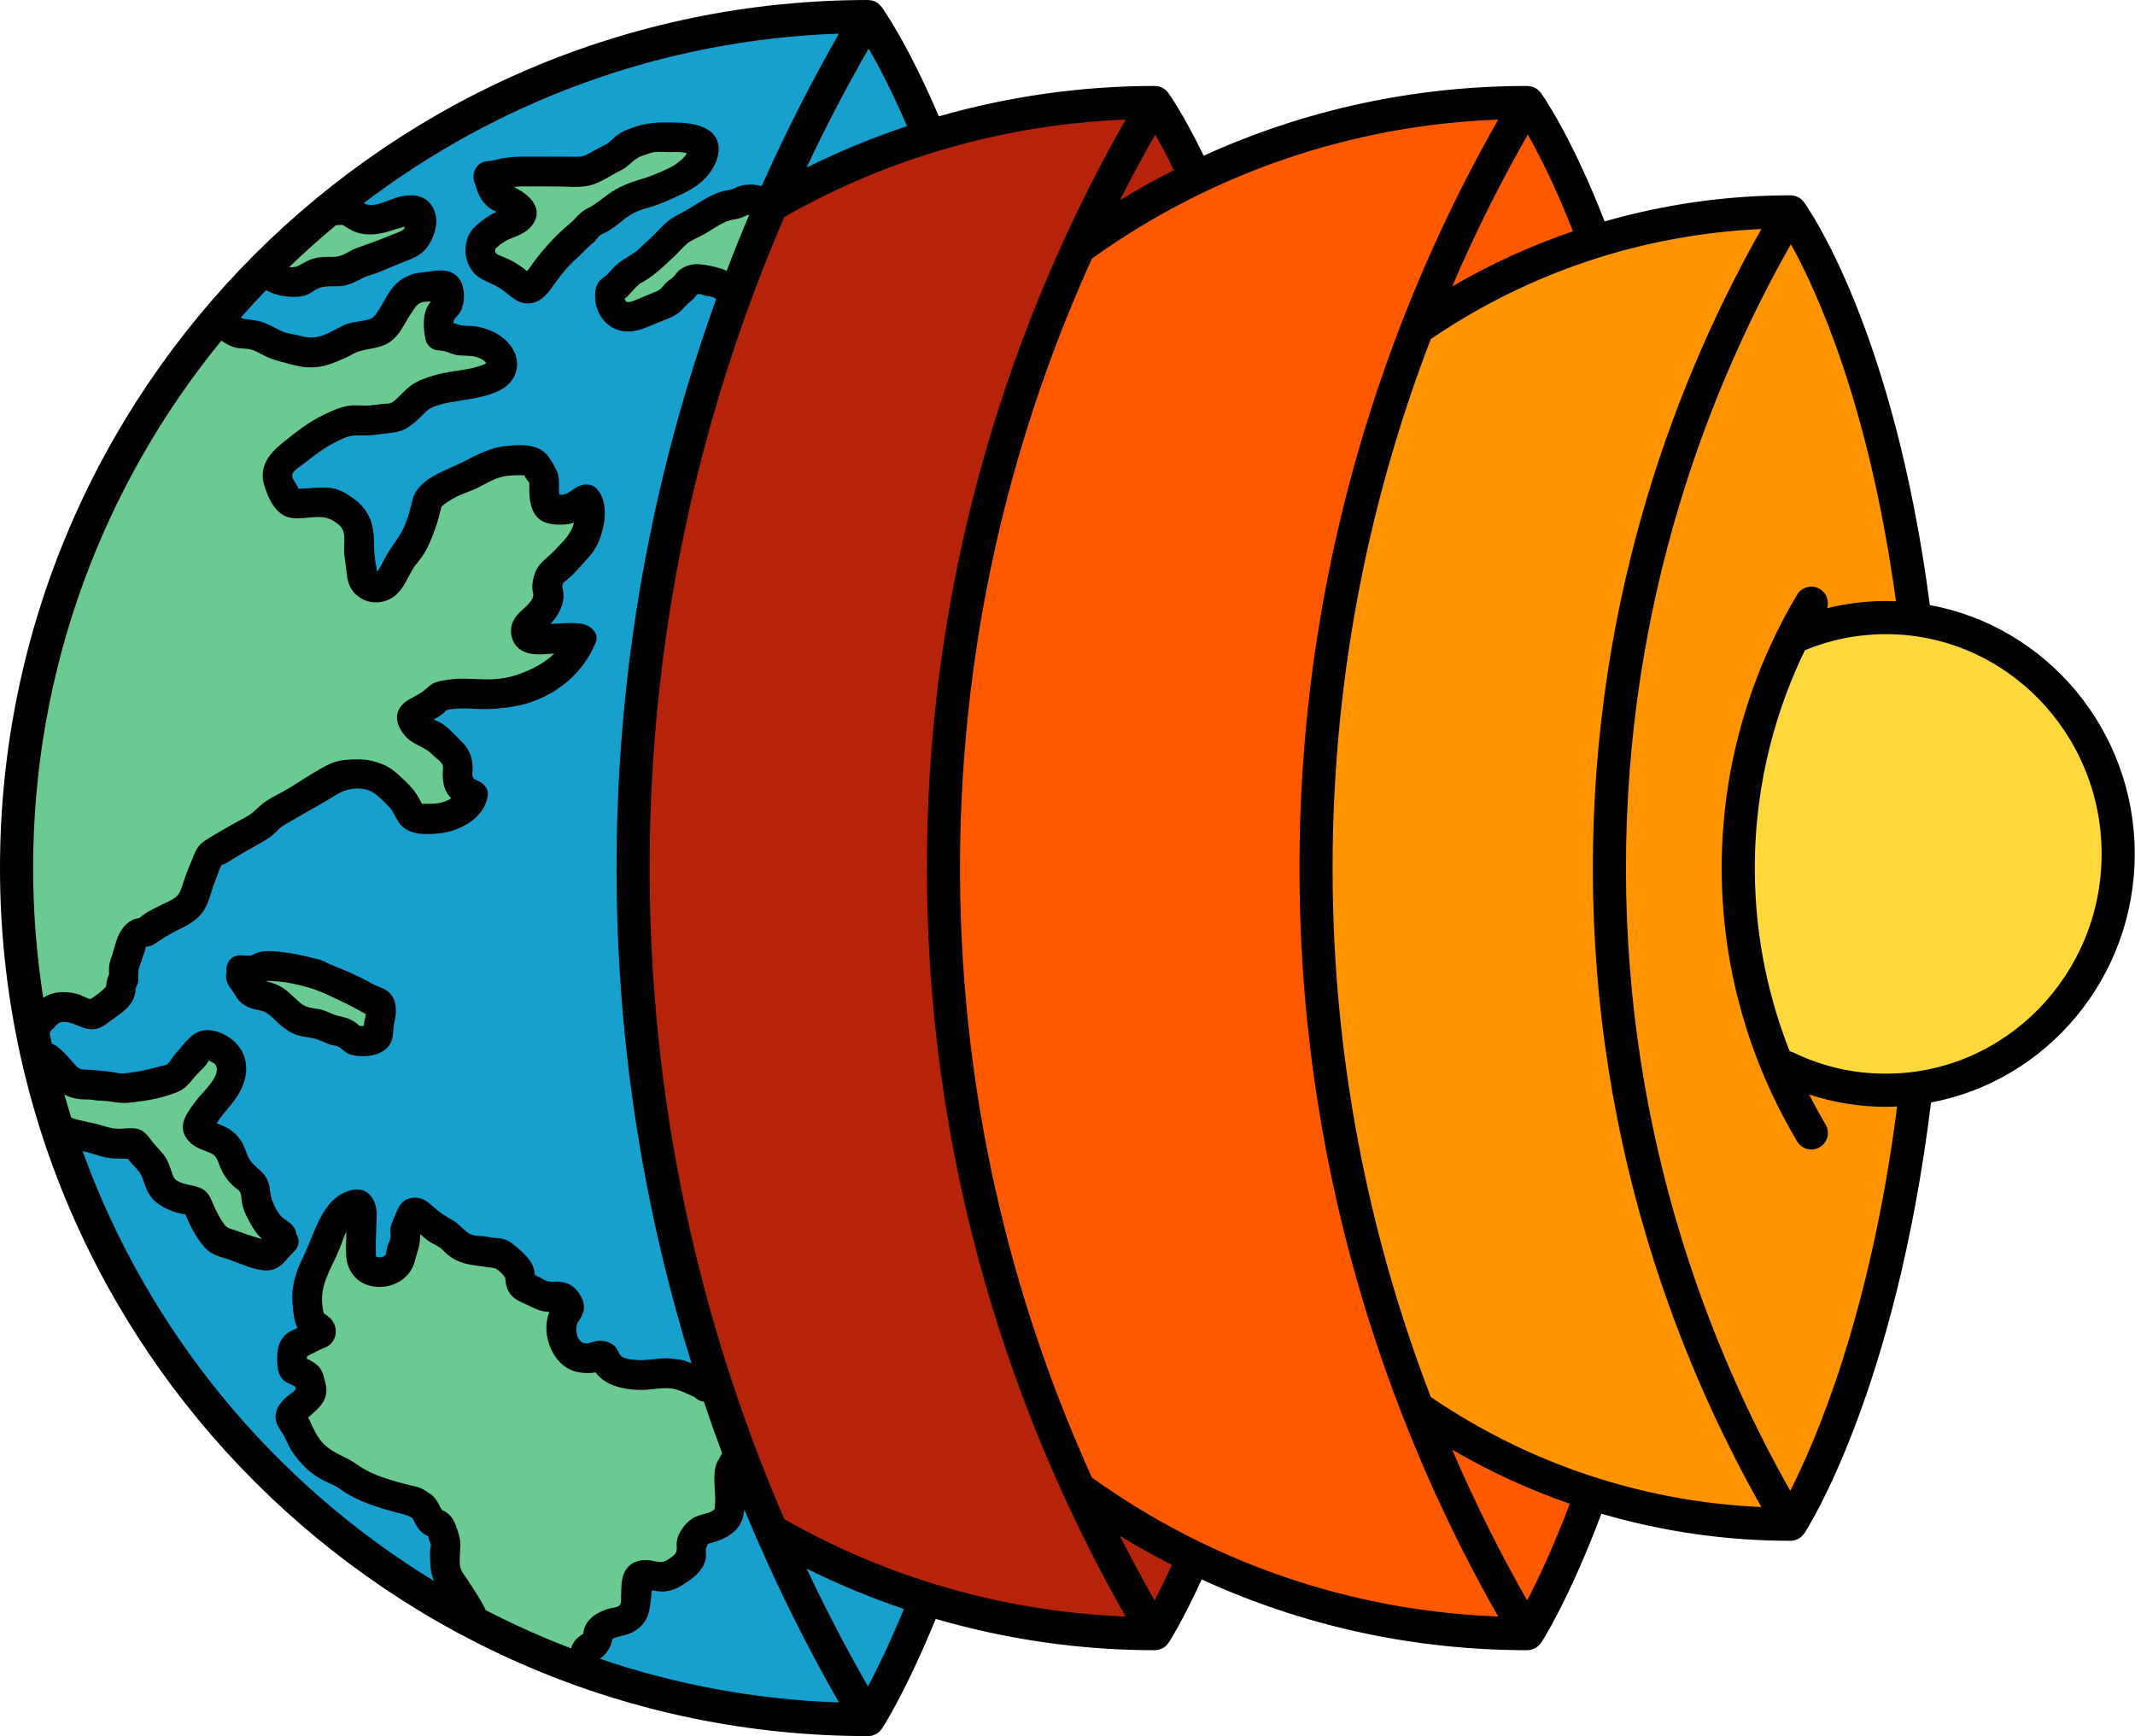 <?xml version="1.0" encoding="UTF-8"?><svg xmlns="http://www.w3.org/2000/svg" xmlns:xlink="http://www.w3.org/1999/xlink" height="262.2" preserveAspectRatio="xMidYMid meet" version="1.0" viewBox="0.0 -0.0 322.4 262.2" width="322.4" zoomAndPan="magnify"><g><g id="change1_1"><path d="M158.21,128.96c0,89.09-27.11,130.73-27.11,130.73c-71.02,0-128.6-57.57-128.6-128.59S60.08,2.5,131.1,2.5 C131.1,2.5,158.21,39.87,158.21,128.96z" fill="#179FCE"/></g></g><g fill="#6ACA8F" id="change2_1"><path d="M116.15,30.13c0,0-5.56,0.04-9.86,2.64S95.81,40.8,95.81,40.8l-3.69,3.63l2.37,3.39l7.8-3.64l4.01-2.3 l5.45,2.57L116.15,30.13z"/><path d="M75.58,26.25l3.07,5.46l-5.84,4.76c0,0,1.38,4.55,5.11,6.11c7.23-4.83,18.24-13.02,18.24-13.02l9.96-6.19 l-5.46-3.87l-9.55,5.24l-9.35,1.4L75.58,26.25z"/><path d="M50.53 30.13L55.01 33.08 63.19 32.15 62.59 36.27 53.72 41.26 42.32 43.6 39.52 40.82z"/><path d="M33.24,48.86c0.32-0.26,11.77,4.11,11.77,4.11l10.24-1.64l6.91-7.43l5.46-0.29l-1.89,6.69 c0,0,8.14,1.91,8.65,2.34c0.51,0.42,0.39,5.06,0.39,5.06l-14.16,4.82c0,0-15.24,4.05-16.97,6.46c-1.73,2.41,0.9,7.06,0.9,7.06 l7.5,0.15l3.2,11.94l3.8-0.86l5.04-12.42l15.09-5.31l2.6,2.11l1.51,4.64l5.45-0.54c0,0-1.71,6.95-3.83,9.46 c-2.11,2.51-2.24,7.62-2.24,7.62l-1.95,2.98l6.36,0.59c0,0-0.76,7.69-5.53,7.93s-14.74,1.44-14.74,1.44l-4.17,3.61l4.82,3.61 l2.47,6.27l1.87,1.92l-4.99,2.05l-4.63-0.13l-7.03-6.14l-10.57,4.17l-11.32,7.85l-4.35,7.32l-8.14,4.81l-2.9,9.24l-4.27,2.88 l-5.72-0.78l-1.79,4.76c0,0-3.81-5.39-3.29-17.74s0.21-46.03,8.43-57.54S24.48,56.05,33.24,48.86z"/><path d="M7.71 162.13L15.51 164.59 26.42 162.62 31.53 157.82 35.64 161.21 30.71 169.71 34.75 173.91 42.57 186.91 39.03 189.62 30.61 185.13 27.63 180.2 21.47 176.91 20.24 172.35 9.58 170.78z"/><path d="M51.48,183.31l-5.75,14.45l2.62,3.6l-3.94,2.11l2.41,5.57l-2.97,6.07c0,0,7.72,8.83,17.17,12.01 c4.99,3.06,7.19,6.47,7.19,6.47l0.1,6.88c0,0,3.71,6.71,15.26,10.13c4.73-0.48,8.81-5.43,8.81-5.43l4.35-7.2l5.41-0.68l4.33-6.36 l3.84-0.62l1.36-11.06l-4.75-10.71l-13.25-1.95l-2.88-3.29c0,0-4.93,0.41-4.93,0.1s-1.23-8.52-1.23-8.52l-5.75-1.13l-2.98-5.24 l-6.68-2.05l-6.62-3.36l-3.96,9.42l-4.01-1.75l-1.39-8.73L51.48,183.31z"/><path d="M39.24,146.16c0,0,13.51-0.35,19.1,7.24c-1.25,3.84-2.34,4.42-2.34,4.42l-12.17-4.72l-4.6-4.13V146.16z"/></g><g id="change3_1"><path d="M115.33,230.2c0,0,17.35,15.96,59.05,17.33c9.19-20.75,36.7-93.02,22.62-154.1 c-4.01-26.68-12.87-66.33-23.44-78.59c-17.54,2.1-56.61,9.75-58.24,16.3C109.92,44.31,74.05,117.4,115.33,230.2z" fill="#B5230B"/></g><g id="change4_1"><path d="M163.74,35.58c0,0,29.95-19.93,67.62-20.75c5.67,12.46,9.62,22.13,9.62,22.13s42.55,88.68-11.97,209.75 c-23.94-2.84-57.03-9.37-66.91-21.4c-4.89-11.93-31.04-74.2-13.76-145.15C151.73,67.31,163.74,35.58,163.74,35.58z" fill="#FF5900"/></g><g id="change5_1"><path d="M214.42,48.58c0,0,25.64-17.68,55.57-16.58c7.14,13.05,22.94,54.06,21.25,92.27s-3.34,82.74-20.85,105.94 c-13.33-0.89-44.12-3.81-57.82-18.67c-4.7-14.28-18.39-68.48-13.7-98.8C203.18,86.89,214.42,48.58,214.42,48.58z" fill="#FF9400"/></g><g id="change6_1"><path d="M270.77,96.23c4.29-1.9,9.03-2.96,14-2.96c19.38,0,35.09,15.98,35.09,35.69s-15.71,35.69-35.09,35.69 c-5.4,0-10.51-1.24-15.08-3.45c0,0-7.16-15.99-6.19-29.2C264.48,118.79,266.97,99.3,270.77,96.23" fill="#FFD93B"/></g><g id="change7_1"><path d="M291.42,91.38c-5.46-41.77-18.45-60.09-19.01-60.85c-0.05-0.08-0.12-0.14-0.18-0.2c-0.04-0.05-0.07-0.09-0.11-0.13 c-0.14-0.14-0.3-0.26-0.46-0.36c-0.02-0.01-0.05-0.02-0.07-0.03c-0.15-0.08-0.31-0.15-0.48-0.2c-0.05-0.01-0.1-0.03-0.16-0.04 c-0.15-0.04-0.31-0.06-0.48-0.06c-0.02-0.01-0.05-0.02-0.08-0.02c-0.03,0-0.05,0.01-0.08,0.01h-0.01c-9.57,0-18.97,1.35-27.99,3.94 c-5.06-13.03-9.45-19.17-9.64-19.43c-0.06-0.07-0.12-0.13-0.18-0.2c-0.04-0.04-0.07-0.09-0.11-0.13c-0.14-0.13-0.3-0.26-0.47-0.35 c-0.02-0.02-0.04-0.03-0.07-0.04c-0.15-0.08-0.3-0.14-0.46-0.19c-0.06-0.02-0.12-0.03-0.17-0.05c-0.16-0.03-0.31-0.05-0.47-0.06 c-0.03,0-0.06-0.01-0.1-0.01c-17.08,0-33.65,3.6-48.88,10.54c-3.05-6.31-5.25-9.37-5.35-9.51c-0.06-0.07-0.12-0.13-0.18-0.2 c-0.04-0.04-0.07-0.09-0.11-0.13c-0.14-0.13-0.3-0.26-0.47-0.35c-0.02-0.02-0.04-0.03-0.07-0.04c-0.15-0.08-0.3-0.14-0.46-0.19 c-0.06-0.02-0.12-0.03-0.17-0.05c-0.16-0.03-0.31-0.05-0.47-0.06c-0.03,0-0.06-0.01-0.1-0.01c-11.08,0-22.06,1.57-32.61,4.59 c-4.72-11.05-8.48-16.31-8.65-16.54c-0.05-0.07-0.12-0.13-0.18-0.19c-0.03-0.05-0.07-0.09-0.11-0.13 c-0.14-0.14-0.29-0.26-0.46-0.36c-0.03-0.01-0.05-0.02-0.08-0.04c-0.15-0.07-0.3-0.14-0.46-0.19c-0.06-0.01-0.11-0.03-0.18-0.04 c-0.14-0.04-0.29-0.06-0.44-0.06c-0.04,0-0.07-0.02-0.11-0.02C58.81,0,0,58.81,0,131.1c0,72.28,58.81,131.09,131.1,131.09 c0.01,0,0.01,0,0.02,0c0.21,0,0.41-0.03,0.61-0.08c0.07-0.02,0.14-0.06,0.22-0.09c0.12-0.04,0.25-0.09,0.36-0.15 c0.08-0.04,0.15-0.1,0.22-0.15c0.1-0.07,0.2-0.14,0.29-0.23c0.07-0.07,0.13-0.15,0.2-0.23c0.05-0.07,0.12-0.13,0.17-0.21 c0.16-0.23,3.64-5.63,8.11-16.56c10.69,3.11,21.83,4.73,33.08,4.73c0.01,0,0.02-0.01,0.03-0.01c0.2,0,0.41-0.03,0.6-0.08 c0.08-0.02,0.15-0.05,0.22-0.08c0.12-0.04,0.25-0.09,0.37-0.15c0.08-0.05,0.14-0.1,0.21-0.15c0.11-0.08,0.21-0.14,0.3-0.23 c0.07-0.07,0.13-0.15,0.19-0.23c0.06-0.07,0.13-0.13,0.18-0.21c0.09-0.14,2.12-3.28,4.98-9.55c15.31,7.03,31.99,10.69,49.18,10.69 c0.01,0,0.02-0.01,0.03-0.01c0.2,0,0.4-0.03,0.6-0.08c0.08-0.02,0.15-0.05,0.22-0.08c0.13-0.05,0.25-0.09,0.37-0.15 c0.08-0.05,0.14-0.11,0.22-0.16c0.1-0.07,0.2-0.14,0.29-0.22c0.07-0.07,0.13-0.15,0.19-0.23c0.06-0.07,0.13-0.13,0.18-0.21 c0.18-0.28,4.25-6.61,9.08-19.47c9.2,2.69,18.79,4.09,28.57,4.09c0,0,0.01,0,0.02,0c0.2,0,0.41-0.03,0.61-0.08 c0.07-0.02,0.14-0.06,0.21-0.09c0.13-0.04,0.26-0.09,0.37-0.15c0.08-0.04,0.15-0.1,0.22-0.15c0.1-0.07,0.2-0.14,0.29-0.23 c0.07-0.07,0.13-0.15,0.19-0.23c0.06-0.07,0.13-0.13,0.18-0.21c0.57-0.86,13.77-21.57,19.12-65.06 c17.47-3.27,30.76-18.85,30.76-37.54C322.36,110.21,308.99,94.59,291.42,91.38z M230.71,20.33c1.66,2.91,4.13,7.74,6.82,14.6 c-6.32,2.16-12.43,4.94-18.24,8.33C222.98,34.64,226.9,26.98,230.71,20.33z M174.45,20.33c0.78,1.36,1.74,3.15,2.81,5.37 c-2.77,1.4-5.49,2.93-8.16,4.56C170.89,26.73,172.68,23.42,174.45,20.33z M131.17,7.33c1.44,2.49,3.49,6.37,5.8,11.72 c-5.19,1.73-10.26,3.82-15.17,6.26C124.9,18.73,128.07,12.72,131.17,7.33z M50.74,34.01c0.31-0.02,0.63-0.06,0.94-0.05h0.07 c0.18,0.11,0.36,0.22,0.53,0.34c0.7,0.44,1.42,0.82,2.25,0.98c1.69,0.34,3.34-0.03,4.94-0.58c0.52-0.18,1.12-0.3,1.67-0.47 c-0.06,0.15-0.11,0.29-0.15,0.38c-0.07,0.04-0.3,0.23-0.39,0.27c-0.68,0.33-1.44,0.57-2.15,0.87c-1.52,0.65-3.07,1.15-4.62,1.72 c-0.75,0.27-1.37,0.73-2.1,1.04c-0.67,0.29-1.26,0.29-1.99,0.28c-0.89-0.01-1.76,0.05-2.62,0.33c-0.8,0.26-1.42,0.71-2.15,1.06 c-0.37,0.17-0.84,0.21-1.31,0.16C45.94,38.14,48.3,36.03,50.74,34.01z M5,131.1c0-30.19,10.67-57.93,28.43-79.66 c0.05,0.04,0.1,0.08,0.15,0.11c0.63,0.42,1.3,0.79,2.05,0.96c0.74,0.17,1.5,0.08,2.23,0.27c0.7,0.17,1.32,0.56,1.95,0.88 c1.57,0.8,3.13,1.09,4.8,1.53c1.62,0.43,3.45,0.39,5.04-0.14c0.87-0.28,1.72-0.65,2.55-1.02c0.7-0.31,1.34-0.79,2.07-0.99 c1.9-0.53,3.68-0.43,5.21-1.88c1.18-1.11,1.77-2.68,2.7-3.97c0.41-0.57,0.65-1.16,1.31-1.45c0.49-0.22,1.04-0.17,1.57-0.2 c-0.08,0.1-0.17,0.21-0.26,0.34c-1.05,1.54-0.88,3.67-0.54,5.41c0.13,0.69,0.86,1.47,1.57,1.57c0.41,0.06,1.11,0.11,1.39,0.2 c0.74,0.23,1.28,0.53,2.09,0.61c0.99,0.09,1.98-0.03,2.93,0.34c0.28,0.11,0.66,0.29,0.89,0.48c0.09,0.07,0.2,0.23,0.29,0.36 c-0.15,0.08-0.29,0.16-0.29,0.17c-1.88,0.79-4.09,0.91-6.07,1.31c-1.12,0.23-2.2,0.53-3.26,0.96c-1.27,0.51-2.04,1.07-3,2.04 c-0.47,0.47-1.16,1.25-1.76,1.53c-0.35,0.15-0.88,0.1-1.25,0.14c-0.64,0.07-1.27,0.19-1.91,0.23c-1.09,0.08-2.16-0.11-3.24,0.05 c-1.33,0.2-2.59,0.81-3.81,1.39c-2.28,1.08-4.24,2.67-6.19,4.24c-2.01,1.61-3.57,3.61-2.75,6.33c0.59,1.97,1.67,4.46,3.89,4.94 c2.04,0.44,4.58-0.7,6.4,0.39c0.74,0.44,1.43,0.86,1.68,1.73c0.28,0.98,0.05,2.11,0.11,3.12c0.08,1.09,0.3,2.17,0.4,3.26 c0.11,1.23,0.5,2.32,1.44,3.16c1.69,1.53,4.26,1.49,5.95,0.03c1.25-1.09,1.8-2.64,2.63-4.02c0.02-0.02,0.11-0.17,0.12-0.2 c0.15-0.2,0.32-0.4,0.47-0.6c0.4-0.5,0.78-1.02,1.12-1.56c0.71-1.15,1.17-2.42,1.63-3.68c0.37-0.99,0.57-1.91,0.84-2.91 c0.11-0.4-0.02-0.29,0.39-0.64c0.46-0.39,1.06-0.73,1.59-1.04c1.13-0.64,2.4-0.97,3.56-1.54c1.08-0.53,2.05-1.16,3.21-1.53 c1.11-0.36,2.25-0.39,3.41-0.38c0.15,0,0.32,0.03,0.46-0.01h0.01c0.05,0.34,0.54,0.92,0.73,1.13c0.02,0.4-0.01,0.79,0,1.19 c0.01,0.75,0.07,1.53,0.27,2.26c0.33,1.21,1.02,2.21,2.24,2.6c1.21,0.38,2.74,0.41,3.96,0.07c0.09-0.02,0.18-0.07,0.26-0.1v0.04 c-0.4,1.73-1.55,2.69-2.69,3.95c-1.09,1.23-2.6,2-3.17,3.62c-0.25,0.69-0.44,1.51-0.42,2.25c0.03,0.71,0.34,1.09-0.03,1.72 c-0.72,1.24-2.1,1.87-2.78,3.17c-0.85,1.63-0.33,3.75,1.32,4.64c1.24,0.67,2.78,0.54,4.14,0.45c0.22-0.02,0.45-0.04,0.67-0.05 c-1.4,1.4-3.24,2.33-5.18,3.06c-1.69,0.64-3.49,0.88-5.3,0.84c-1.79-0.04-3.6-0.22-5.38,0.03c-0.65,0.09-1.33,0.19-1.96,0.39 c-0.84,0.27-1.29,0.85-1.96,1.36c-1.24,0.95-2.88,1.26-3.67,2.75c-0.81,1.51,0.16,3.33,1.29,4.38c1.15,1.06,2.67,1.32,3.76,2.46 c0.42,0.44,1.35,1.03,1.55,1.59c0.13,0.38,0,0.93,0,1.33c0.01,0.54,0.05,1.09,0.17,1.62c0.19,0.85,0.59,1.51,1.11,2.05 c-0.17,0.1-0.33,0.21-0.51,0.3c-0.86,0.41-1.84,0.55-2.98,0.54c-0.29,0-0.59-0.03-0.87,0h-0.05c-0.06-0.14-0.17-0.31-0.23-0.43 c-0.59-1.17-1.28-2.05-2.24-2.95c-1.09-1.03-2.09-2.07-3.51-2.61c-1.29-0.49-2.34-0.74-3.72-0.73c-1.26,0.01-2.56,0.05-3.76,0.51 c-1.28,0.49-2.58,1.34-3.77,2.06c-1.07,0.64-2.07,1.35-3.16,1.97c-1.08,0.62-2.25,1.16-3.27,1.86c-0.99,0.68-1.66,1.58-2.69,2.18 c-1.21,0.69-2.46,1.33-3.66,2.04c-0.96,0.58-2.01,1.13-2.93,1.78c-1.23,0.87-1.45,2.07-2.03,3.36s-0.96,2.59-1.43,3.91 c-0.37,1.03-1.06,1.4-2.01,1.86c-1.24,0.62-2.55,1.16-3.67,1.97c-0.2,0.14-0.39,0.3-0.58,0.46c-0.07,0.01-0.16,0.03-0.26,0.05 c-0.11,0.02-0.21,0.04-0.31,0.06c-0.87,0.26-1.56,0.87-2.07,1.6c-0.69,0.99-0.99,2.17-1.3,3.31c-0.17,0.62-0.43,1.21-0.57,1.84 c-0.13,0.57-0.07,1.13-0.08,1.69c-0.18,0.4-0.32,0.8-0.39,1.25c-0.08,0.61,0.04,0.49-0.32,0.84c-0.58,0.56-1.35,1.17-2.11,1.61 c-0.66-0.16-1.5-0.69-2.12-0.82c-1.2-0.27-2.48-0.35-3.67,0c-0.5,0.14-0.93,0.37-1.32,0.64C5.53,144.32,5,137.77,5,131.1z M79.97,72.93c0.07,0.07,0.1,0.12,0.11,0.14C80.07,73.06,80.01,73,79.97,72.93z M63.74,121.44c0,0-0.01-0.01-0.01-0.02 C63.87,121.48,63.97,122.09,63.74,121.44z M63.62,121.41C63.37,121.43,63.54,121.39,63.62,121.41L63.62,121.41z M22.01,143 C22.09,142.76,22.33,142.89,22.01,143L22.01,143z M9.72,165.28c0.94,0.54,2,0.74,3.09,0.76c0.48,0.01,0.88,0,1.35,0.09 c0.71,0.15,1.4,0.08,2.11,0.17c1.13,0.15,2.12,0.36,3.3,0.23c1.35-0.16,2.77-0.33,4.09-0.64c1.04-0.24,2.16-0.58,3.15-0.98 c1.35-0.56,1.87-1.49,2.8-2.52c0.63-0.69,1.52-1.37,1.92-2.25c0.32,0.25,0.79,0.3,1.02,0.68c0.99,1.55-1.95,4.1-2.72,5.13 c-1.49,1.97-3.43,4.21-1.23,6.48c0.83,0.85,1.89,1.2,2.97,1.61c1.08,0.41,1.23,1.04,1.63,2.07c0.5,1.27,1.25,2.36,2.3,3.23 c0.38,0.31,0.65,0.41,0.8,0.82c0.2,0.52,0.16,1.14,0.28,1.68c0.28,1.3,1,2.57,1.69,3.7c0.37,0.59,0.82,1.15,1.33,1.62 c-0.04-0.02-0.08-0.03-0.13-0.05c-0.41-0.14-0.83-0.26-1.26-0.38c-0.95-0.28-1.86-0.66-2.8-0.97c-0.71-0.23-1.15-0.29-1.58-0.9 c-0.51-0.71-0.89-1.43-1.28-2.2c-0.37-0.74-0.61-1.59-1.07-2.25c-1.16-1.69-3.26-1.12-4.82-2.16c-0.44-0.3-0.5-0.57-0.71-1.2 c-0.31-0.93-0.62-1.82-1.2-2.61c-0.5-0.69-1.14-1.25-1.66-1.91c-0.65-0.8-1.12-1.67-2.16-2c-0.9-0.28-1.9-0.08-2.82-0.06 c-0.95,0.01-1.71-0.18-2.62-0.47c-1.55-0.5-3.19-0.64-4.72-1.19c0-0.01,0-0.01,0-0.01C10.4,167.63,10.05,166.46,9.72,165.28z M31.36,160.04C31.17,160.15,31.18,159.98,31.36,160.04L31.36,160.04z M28.4,183.48c-0.01,0-0.01-0.01-0.02-0.02 c0.04,0.01,0.09,0.01,0.13,0.02C28.77,183.51,28.73,183.51,28.4,183.48z M12.47,173.84c0.61,0.15,1.22,0.3,1.83,0.5 c1.19,0.39,2.33,0.64,3.6,0.63c0.12,0,0.91,0.05,1.4,0.02c0.14,0.24,0.37,0.46,0.53,0.65c0.64,0.74,1.33,1.29,1.67,2.23 c0.4,1.11,0.7,2.21,1.49,3.12c0.63,0.72,1.47,1.23,2.33,1.63c0.53,0.24,1.08,0.44,1.65,0.59c0.34,0.08,0.68,0.14,1.03,0.2 c0.23,0.5,0.45,1.07,0.67,1.52c0.38,0.77,0.78,1.48,1.27,2.2c0.55,0.8,1.13,1.59,1.98,2.1c0.86,0.5,1.88,0.72,2.82,1.05 c1.65,0.58,3.66,1.56,5.43,1.58c2.21,0.02,2.88-1.56,4.25-2.88c0.87-0.83,0.82-1.87,0.32-2.65c0-0.01,0-0.01,0-0.02 c-0.18-1.26-1.11-1.7-2.02-2.38c-0.71-0.54-1.31-1.81-1.62-2.63c-0.34-0.9-0.27-1.88-0.59-2.79c-0.5-1.41-1.57-1.91-2.49-2.95 c-0.64-0.73-0.83-1.69-1.23-2.56c-0.56-1.22-1.52-2.2-2.73-2.79c-0.39-0.18-0.87-0.41-1.33-0.56c0.1-0.18,0.2-0.36,0.31-0.5 c0.46-0.65,0.95-1.25,1.47-1.86c1.79-2.06,3.23-4.68,2.45-7.49c-0.63-2.28-3.08-4.1-5.43-4.23c-2.51-0.13-3.59,2.06-5.1,3.64 c-0.39,0.4-0.73,1.15-1.17,1.5c-0.22,0.17-0.7,0.22-0.95,0.29c-1.27,0.36-2.46,0.65-3.76,0.86c-0.66,0.1-1.29,0.22-1.95,0.25 c-0.69,0.03-1.28-0.19-1.97-0.26c-1.26-0.13-2.54-0.3-3.82-0.31c-0.97-0.01-1.24-0.48-1.87-1.19c-0.69-0.8-1.43-1.6-2.26-2.26 c-0.26-0.21-0.56-0.37-0.86-0.48c-0.11-0.5-0.22-1.01-0.32-1.51c0.04-0.12,0.08-0.23,0.11-0.36c0.13-0.12,0.25-0.23,0.38-0.35 c0.26-0.24,0.54-0.66,0.83-0.84c0.36-0.22,0.67-0.25,1.1-0.21c1.5,0.14,2.65,1.22,4.19,1.1c1.07-0.08,1.83-0.69,2.65-1.32 c0.63-0.48,1.3-0.91,1.91-1.42c0.52-0.44,1.03-0.98,1.35-1.59c0.19-0.37,0.32-0.75,0.4-1.15c0.04-0.26,0.07-0.52,0.08-0.78 c0.03-0.05,0.07-0.12,0.13-0.26c0.43-0.82,0.18-1.42,0.26-2.23c0.06-0.65,0.44-1.33,0.6-1.97c0.12-0.46,0.48-1.13,0.49-1.58 c0.01-0.05,0.02-0.08,0.02-0.12c0.52-0.08,0.96-0.22,1.43-0.52c1.16-0.78,2.26-1.49,3.53-2.1c1.46-0.71,2.92-1.5,3.82-2.91 c0.9-1.39,1.11-3.09,1.77-4.58c0.3-0.69,0.52-1.6,0.9-2.24c0.05-0.02,0.12-0.05,0.21-0.09c0.44-0.17,0.87-0.45,1.26-0.7 c1.32-0.83,2.67-1.57,4.03-2.35c0.74-0.42,1.49-0.82,2.15-1.36c0.59-0.48,1.04-1.1,1.69-1.49c2.7-1.62,5.47-3.08,8.13-4.73 c1.21-0.75,2.75-1.05,4.19-0.76c1.42,0.28,2.48,1.54,3.51,2.52c0.95,0.92,1.19,2.29,2.21,3.18c1.44,1.25,3.71,1.15,5.49,0.97 c3.17-0.32,7-2.39,7.34-5.84c0.1-1.04-0.78-1.84-1.65-2.17c-0.98-0.37-0.62-0.98-0.64-1.99c-0.05-1.61-0.6-2.85-1.76-3.96 c-0.97-0.93-1.86-2.04-3.04-2.73c-0.35-0.2-0.73-0.34-1.1-0.5c0.36-0.19,0.71-0.39,1.04-0.62c0.23-0.17,0.51-0.35,0.69-0.57 c0.08-0.09,0.12-0.15,0.15-0.2c0.43-0.15,0.96-0.21,1.4-0.25c1.33-0.12,2.7,0.03,4.02,0.06c1.57,0.03,3.04-0.12,4.59-0.36 c5.56-0.87,10.48-4.46,12.59-9.68c0.62-1.52-0.9-2.68-2.17-2.85c-1.47-0.2-3.01-0.08-4.49,0.03c-0.06,0-0.13,0-0.19,0.01 c0.47-0.5,0.9-1.05,1.24-1.64c0.42-0.75,0.74-1.65,0.75-2.53c0.01-0.43-0.05-0.87-0.15-1.3c-0.02-0.08-0.03-0.13-0.05-0.18 c0.01-0.02,0.03-0.06,0.04-0.11c0.01-0.05,0.1-0.35,0.12-0.46c0.12-0.09,0.43-0.35,0.5-0.4c0.69-0.55,1.27-1.16,1.86-1.82 c1.1-1.25,2.24-2.27,2.92-3.83c1.02-2.31,1.71-6.15-0.25-8.18c-0.75-0.77-1.82-0.77-2.73-0.35c-0.72,0.33-1.39,1.02-2.14,1.23 c-0.24,0.07-0.49,0.04-0.74,0.02c-0.01-0.09-0.03-0.16-0.03-0.18c-0.11-1.18,0.15-2.36-0.4-3.46c-0.39-0.8-0.95-1.82-1.56-2.48 c-1.48-1.61-4.13-1.41-6.12-1.21c-2.36,0.24-4.27,1.3-6.34,2.35c-2.12,1.07-4.24,1.7-6.09,3.25c-0.85,0.72-1.46,1.65-1.7,2.74 c-0.25,1.17-0.56,2.18-0.98,3.31c-0.72,1.96-2.09,3.34-3.05,5.13c-0.35,0.64-0.65,1.32-1.06,1.93c-0.03,0.05-0.13,0.17-0.22,0.28 c0-0.48-0.19-1.19-0.24-1.51c-0.16-1.13-0.21-2.18-0.22-3.32c-0.02-2.58-0.92-4.66-3.03-6.2c-0.86-0.63-1.86-1.25-2.9-1.51 c-1.13-0.29-2.4-0.16-3.56-0.1c-0.54,0.03-1.08,0.09-1.62,0.1c-0.07,0-0.14,0-0.2,0.01c-0.04-0.01-0.07-0.01-0.1-0.02 c-0.11-0.66-1.05-1.41-0.92-2.11c0.13-0.68,1.51-1.46,2.02-1.87c0.92-0.74,1.86-1.46,2.86-2.1c0.97-0.62,1.99-1.17,3.05-1.6 c1.11-0.46,1.98-0.37,3.15-0.36c1.15,0,2.3-0.23,3.44-0.34c1.11-0.1,2.09-0.29,3.03-0.92c0.85-0.58,1.72-1.38,2.43-2.12 c0.69-0.73,1.37-0.98,2.36-1.28c3.35-1,10.53-0.68,11.52-5.23c0.54-2.51-1.34-4.74-3.48-5.75c-1.13-0.53-2.28-0.84-3.52-0.9 c-0.69-0.03-1.21,0.02-1.84-0.22c-0.24-0.09-0.46-0.16-0.68-0.21c0-0.16,0.02-0.3,0.06-0.41c0.11-0.31,0.77-0.87,1-1.3 c0.69-1.27,0.74-3.42,0-4.69c-1.05-1.79-2.97-1.66-4.73-1.38c-0.95,0.15-1.85,0.12-2.78,0.49c-0.93,0.36-1.81,0.88-2.48,1.64 c-1.18,1.34-1.81,3.05-2.88,4.45c-0.42,0.55-0.92,0.66-1.59,0.79c-1.15,0.22-2.19,0.29-3.27,0.8c-1.44,0.68-2.89,1.68-4.53,1.78 c-0.71,0.05-1.27-0.07-1.94-0.25c-0.93-0.25-1.86-0.27-2.74-0.68c-0.87-0.4-1.69-0.88-2.57-1.24c-1.05-0.43-2.04-0.46-3.13-0.63 c-0.19-0.04-0.36-0.11-0.53-0.19c1.24-1.41,2.52-2.8,3.82-4.15c1.01,0.57,2.13,0.88,3.36,0.98c0.77,0.06,1.62,0.06,2.37-0.13 c0.77-0.19,1.29-0.67,1.97-1.03c1.38-0.72,3.05-0.16,4.53-0.61c0.76-0.23,1.5-0.56,2.19-0.95c0.77-0.43,1.58-0.57,2.4-0.89 c1.51-0.6,3-1.27,4.52-1.85c1.68-0.64,2.79-1.35,3.59-2.99c0.82-1.68,1.17-3.55,0.11-5.24c-1.09-1.73-3.02-1.81-4.82-1.41 c-1.48,0.33-3.13,1.39-4.68,1.24c-0.28-0.02-0.54-0.13-0.8-0.26c20.09-15.27,44.87-24.67,71.77-25.6 c-3.87,6.76-7.86,14.47-11.68,23.04c-0.98-0.33-2.14-0.3-3.13-0.08c-0.53,0.12-0.97,0.45-1.48,0.6c-0.34,0.1-0.78,0.1-1.15,0.2 c-2.11,0.56-3.87,1.93-5.74,2.99c-0.93,0.52-1.79,0.87-2.64,1.56c-0.84,0.68-1.53,1.51-2.31,2.26c-0.7,0.68-1.43,1.33-2.13,2 c-0.54,0.52-1.24,0.86-1.86,1.3c-1.04,0.55-1.84,1.33-2.64,2.26c-0.4,0.46-0.87,0.7-1.3,1.12c-0.54,0.55-0.7,1.23-0.76,1.97 c-0.23,3.18,2.12,6.08,5.46,5.75c1.48-0.15,2.75-0.81,4.11-1.36c1.43-0.58,2.8-0.96,3.82-2.2c0.47-0.56,0.9-0.86,1.44-1.34 c0.19-0.17,0.42-0.57,0.64-0.73c0.02,0,0.06,0,0.17-0.01c0.33-0.01,0.8,0.21,1.13,0.28c0.37,0.07,0.82,0.07,1.16,0.25 c0.12,0.07,0.24,0.15,0.35,0.24c-8.62,23.87-15.09,52.9-15.05,86.26c0.04,28.07,4.69,53.06,11.33,74.47 c-0.54-0.26-1.09-0.47-1.76-0.57c-0.98-0.14-1.92-0.26-2.92-0.17c-1.13,0.09-2.23,0.28-3.37,0.23c-0.72-0.03-1.49-0.09-2.16-0.35 c-0.86-0.34-0.75-1.09-1.36-1.71c-0.75-0.75-1.96-0.99-2.98-0.76c-0.63,0.14-1.3,0.5-1.94,0.17c-0.96-0.51-1.15-2.37-0.63-3.14 c0.63-0.92,1.07-1.72,0.79-2.87c-0.24-0.97-0.97-2.05-1.8-2.59c-0.85-0.54-1.85-0.64-2.84-0.57c-0.9,0.06-1.38-0.41-2.19-0.78 c-0.11-0.05-0.31-0.16-0.51-0.26c0-0.26-0.06-0.67-0.12-0.88c-0.3-1.08-1.21-2.07-2.03-2.8c-0.76-0.68-1.57-1.46-2.58-1.74 c-0.45-0.13-0.92-0.11-1.38-0.16c-0.52-0.06-1.03-0.19-1.56-0.25c-0.89-0.09-1.63,0.01-2.41-0.52c-0.84-0.57-1.43-1.42-2.35-1.93 c-0.79-0.44-1.43-0.82-2.16-1.38c-0.68-0.51-1.28-1.2-2.02-1.62c-1.05-0.6-2.54-0.53-3.42,0.35c-0.61,0.61-0.9,1.57-1.26,2.35 c-0.21,0.46-0.38,0.9-0.48,1.4c-0.11,0.58,0.05,1.17-0.05,1.74c-0.07,0.36-0.32,0.73-0.42,1.09c-0.12,0.42-0.15,0.87-0.28,1.29 c-0.01,0.03-0.01,0.05-0.02,0.07c-0.11,0.09-0.25,0.19-0.38,0.24c-0.25,0.09-0.62,0.13-0.87,0.04c-0.27-0.09-0.19-0.08-0.21-0.59 c-0.07-1.95,0.11-3.91,0.12-5.86c0.01-2.17-1.33-4.23-3.76-3.65c-4.51,1.06-5.53,6.46-7.29,9.99c-1.23,2.47-1.95,4.83-1.62,7.61 c0.12,1.06,0.2,2.21,0.7,3.17c0.01,0.01,0.02,0.02,0.03,0.03c-0.62,0.29-1.24,0.54-1.76,0.99c-1.33,1.18-1.43,3.04-1.28,4.71 c0.07,0.8,0.27,1.58,0.87,2.16c0.34,0.33,0.74,0.51,1.17,0.69c0.07,0.03,0.38,0.21,0.66,0.35c0.02,0.09,0.05,0.22,0.09,0.36 c-0.09,0.06-0.19,0.18-0.26,0.27c-0.02,0.03-0.04,0.05-0.07,0.07c-0.19,0.16-0.4,0.3-0.6,0.45c-1.32,1-2.55,2.39-2.04,4.18 c0.24,0.84,0.87,1.47,1.25,2.24c0.41,0.84,0.73,1.64,1.27,2.41c1.09,1.54,2.31,2.84,3.95,3.81c0.76,0.44,1.54,0.75,2.32,1.14 c0.59,0.29,1.1,0.73,1.66,1.08c1.85,1.13,3.91,1.89,5.98,2.51c0.97,0.28,1.94,0.55,2.92,0.78c0.51,0.12,0.77,0.29,1.17,0.5 c0.24,0.37,0.55,1.05,0.81,1.43c0.29,0.43,0.62,0.75,1.05,1.04c0.18,0.13,0.43,0.22,0.64,0.33c-0.21,0,0.28,1.09,0.32,1.22 c0.01,0.02,0.02,0.03,0.02,0.04c-0.01,0.05-0.03,0.13-0.05,0.24c-0.18,0.85-0.06,1.83-0.04,2.69c0.01,0.95,0.23,1.78,0.57,2.56 C41.23,223.92,22.3,201.04,12.47,173.84z M95.22,44.26c0.43-0.51,0.91-1,1.42-1.45c1.4-0.71,2.55-1.64,3.74-2.75 c0.72-0.68,1.46-1.32,2.14-2.04c0.57-0.6,1.16-1.28,1.9-1.67c0.82-0.45,1.66-0.8,2.46-1.3c0.85-0.52,1.68-1.08,2.58-1.5 c0.79-0.37,1.58-0.38,2.39-0.64c0.51-0.17,0.88-0.42,1.3-0.49c-1.17,2.75-2.31,5.59-3.42,8.51c-0.22-0.12-0.46-0.24-0.73-0.33 c-1-0.32-2.21-0.58-3.26-0.68c-1.2-0.11-2.4,0.2-3.31,1.03c-0.28,0.26-0.47,0.6-0.74,0.86c-0.33,0.33-0.78,0.55-1.11,0.9 c-0.54,0.55-0.75,1.02-1.47,1.31c-0.91,0.36-1.81,0.75-2.71,1.12c-0.42,0.17-1.43,0.7-1.87,0.38c-0.06-0.05-0.15-0.29-0.19-0.41 C94.65,44.86,94.94,44.58,95.22,44.26z M94.32,44.81C94.37,44.47,94.61,44.3,94.32,44.81L94.32,44.81z M88.08,246.64v0.09 c-0.02,0.01-0.04,0.01-0.07,0.03c-0.37,0.25-0.74,0.52-1.04,0.85c-0.37,0.41-0.6,0.85-0.74,1.33c-4.42-1.69-8.72-3.62-12.88-5.77 c-0.72-1.54-1.71-2.97-2.62-4.39c-0.43-0.66-1.12-1.44-1.25-2.24c-0.13-0.87-0.02-1.95,0.03-2.84c0.06-0.96-0.13-1.74-0.41-2.57 c-0.4-1.17-0.72-2.11-1.84-2.82c-0.15-0.09-0.37-0.16-0.52-0.26c-0.02-0.03-0.04-0.06-0.08-0.13c-0.23-0.32-0.36-0.72-0.57-1.06 c-0.24-0.39-0.51-0.75-0.85-1.06c-0.27-0.23-0.49-0.35-0.78-0.48c0.23,0.09-0.02-0.05-0.32-0.25c-0.75-0.49-1.63-0.62-2.49-0.83 c-1.14-0.29-2.27-0.6-3.38-0.97c-1.02-0.33-2.01-0.72-2.97-1.23c-0.87-0.46-1.63-1.09-2.49-1.56c-1.63-0.89-3.18-1.4-4.39-2.93 c-0.64-0.83-1.04-1.7-1.48-2.64c-0.12-0.26-0.25-0.57-0.42-0.84c1.67-1.41,3.27-2.7,2.62-5.2c-0.22-0.86-0.37-1.78-0.99-2.46 c-0.32-0.35-0.75-0.65-1.17-0.88c-0.2-0.12-0.42-0.21-0.64-0.3c0-0.14,0.01-0.28,0.03-0.42c0.15-0.06,0.33-0.16,0.45-0.21 c0.46-0.21,0.96-0.52,1.37-0.71c0.62-0.3,1.25-0.43,1.75-0.94c1.11-1.11,0.97-2.87-0.12-3.92c-0.11-0.1-0.65-0.55-0.87-0.62 c-0.02-0.01-0.02-0.01-0.03-0.02c-0.15-0.43-0.2-0.91-0.25-1.36c-0.34-3.15,1.41-5.53,2.56-8.33c0.36-0.86,0.63-1.83,1.06-2.69 v0.14c0,1.12-0.08,2.26-0.02,3.38c0.14,2.64,1.79,4.54,4.48,4.8c2.58,0.25,5.2-1.22,5.87-3.81c0.3-1.17,0.81-2.4,0.81-3.61 c0-0.18,0.03-0.34,0.06-0.51c0.51,0.47,1.04,0.94,1.61,1.27c0.6,0.34,1.18,0.55,1.69,1.05c0.6,0.6,1.21,1.15,1.97,1.54 c1.57,0.81,3.11,0.83,4.79,1.1c0.57,0.09,1.09,0.09,1.38,0.27c0.51,0.31,1.01,0.81,1.36,1.34c0.1,1.09,0.24,2.06,1.17,2.9 c0.72,0.66,1.89,1.02,2.77,1.49c0.82,0.43,1.78,0.76,2.74,0.77c-0.08,0.19-0.15,0.37-0.19,0.53c-0.7,2.29,0,5.09,1.58,6.86 c0.81,0.91,1.86,1.54,3.06,1.73c0.58,0.09,1.19,0.13,1.78,0.09c0.24-0.01,0.49-0.04,0.74-0.09c0.12,0.17,0.24,0.33,0.37,0.46 c0.5,0.56,1.13,0.99,1.81,1.3c1.44,0.66,3.04,0.88,4.62,0.9c1.55,0.03,3.08-0.41,4.63-0.22c1.24,0.15,2.29,0.79,3.45,1.26 c0.16,0.14,0.32,0.27,0.51,0.39c0.32,0.21,0.65,0.31,0.96,0.34c0.89,2.66,1.81,5.26,2.76,7.79c-0.04,0.08-0.09,0.16-0.13,0.24 c-0.31,0.61-0.71,1.04-0.89,1.93c-0.41,1.91,0.13,3.93-0.07,5.86c-0.05,0.47-0.01,0.47-0.52,0.75c-0.64,0.35-1.4,0.43-2.07,0.68 c-1.51,0.55-2.81,2.15-3.14,3.72c-0.16,0.75,0.18,1.56-0.34,2.09c-0.37,0.38-1.18,0.97-1.69,1.11c-0.7,0.18-1.66-0.2-2.37-0.23 c-0.98-0.05-2.04,0.14-2.78,0.83c-1.31,1.2-1.2,2.92-1.26,4.54c-0.01,0.35,0.06,1.13-0.19,1.43c-0.28,0.33-1.13,0.39-1.51,0.49 C90.25,243.4,88.32,244.54,88.08,246.64z M90.55,250.5c0.38-0.17,0.73-0.58,0.98-0.87c0.39-0.45,0.63-0.95,0.81-1.52 c0.06-0.18,0.11-0.36,0.15-0.55c0.01-0.03,0.02-0.05,0.03-0.08c0.73-0.36,1.65-0.43,2.41-0.72c1.06-0.42,1.96-1.06,2.55-2.06 c0.52-0.89,0.69-1.91,0.77-2.92c0.03-0.3,0.15-1.01,0.18-1.6c0.53,0.07,1.06,0.18,1.6,0.18c1.24-0.01,2.23-0.47,3.25-1.13 c0.94-0.61,1.85-1.22,2.52-2.14c0.34-0.47,0.62-0.98,0.75-1.56c0.14-0.61-0.02-1.23,0.08-1.81c0.03,0,0.21-0.4,0.26-0.49 c0.06-0.05,0.08-0.08,0.12-0.11c0.16-0.04,0.32-0.08,0.48-0.13c1.14-0.32,2.24-0.75,3.17-1.51c1.21-0.99,1.6-2.19,1.74-3.51 c4.58,11.06,9.52,20.82,14.29,29.14C114.09,256.68,101.95,254.39,90.55,250.5z M131.07,254.69c-3.06-5.35-6.2-11.29-9.27-17.8 c4.77,2.37,9.68,4.41,14.7,6.1C134.34,248.24,132.43,252.14,131.07,254.69z M118.44,229.43c-11.02-25.55-20.28-58.69-20.34-98 c-0.05-39.59,9.25-72.96,20.34-98.66c15.7-8.95,33.41-14,51.54-14.71c-14.23,24.95-30.08,63.86-30.01,113.35 c0.07,49.21,15.85,87.9,30.01,112.72C151.85,243.43,134.14,238.38,118.44,229.43z M174.35,241.7c-1.74-3.05-3.5-6.31-5.25-9.77 c2.57,1.57,5.19,3.04,7.86,4.41C175.97,238.52,175.08,240.31,174.35,241.7z M164.89,223.15c-10.6-23.41-19.87-54.49-19.92-91.75 c-0.05-37.52,9.25-68.81,19.92-92.35c18.06-12.93,39.18-20.15,61.35-20.99c-14.23,24.95-30.08,63.86-30.01,113.35 c0.07,49.21,15.85,87.9,30.01,112.72C204.08,243.29,182.96,236.08,164.89,223.15z M230.61,241.69c-3.77-6.6-7.66-14.21-11.32-22.76 c5.67,3.31,11.61,6.04,17.76,8.17C234.5,233.84,232.18,238.69,230.61,241.69z M216.06,210.98c-8.31-21.63-14.79-48.45-14.83-79.58 c-0.04-31.38,6.46-58.41,14.83-80.19c14.84-10.11,32.01-15.81,49.92-16.62c-12.14,21.45-25.5,54.65-25.45,96.77 c0.06,41.89,13.38,74.91,25.45,96.24C248.07,226.8,230.9,221.09,216.06,210.98z M270.34,225.14 c-11.77-20.79-24.75-52.96-24.81-93.78c-0.05-41.18,13.05-73.59,24.91-94.48c3.79,6.82,11.8,24.11,15.86,53.93 c-0.51-0.02-1.02-0.04-1.53-0.04c-3.02,0-5.98,0.37-8.86,1.08c0.34-1.08-0.08-2.29-1.1-2.9c-1.18-0.71-2.72-0.32-3.43,0.86 c-5.21,8.73-11.42,22.99-11.39,41.4c0.02,18.31,6.21,32.49,11.39,41.17c0.47,0.78,1.3,1.22,2.15,1.22c0.44,0,0.88-0.12,1.28-0.36 c1.19-0.71,1.57-2.24,0.86-3.43c-0.81-1.36-1.65-2.88-2.48-4.52c3.71,1.22,7.59,1.86,11.58,1.86c0.57,0,1.14-0.02,1.71-0.05 C282.47,198.46,274.18,217.61,270.34,225.14z M284.77,162.15c-4.9,0-9.6-1.08-13.99-3.21c-0.17-0.08-0.35-0.14-0.53-0.18 c-2.93-7.43-5.25-16.72-5.26-27.56c-0.02-13.65,3.62-24.86,7.56-33c3.88-1.6,7.98-2.43,12.22-2.43c17.97,0,32.59,14.89,32.59,33.19 S302.74,162.15,284.77,162.15z"/><path d="M105.47,18.96c-1.65-0.48-3.13-0.46-4.83-0.47c-1.89-0.01-3.44,0.17-5.23,0.83c-0.75,0.28-1.49,0.57-2.15,1.04 c-0.67,0.47-1.13,1.15-1.86,1.5c-0.99,0.46-1.91,1.06-2.89,1.53c-0.78,0.38-1.57,0.27-2.44,0.27c-2.16,0-4.33-0.01-6.49-0.01 c-1.12,0-2.21,0.02-3.32,0.19c-0.87,0.12-1.73,0.44-2.6,0.49c-1.95,0.12-2.58,2.22-1.89,3.51c0.39,1.56,1.14,3.02,2.59,3.85 c0.17,0.09,0.4,0.19,0.64,0.3c-0.4,0.17-0.8,0.37-1.13,0.59c-1.33,0.88-2.88,1.96-3.33,3.56c-0.48,1.66-0.29,3.31,0.73,4.72 c1.16,1.59,2.99,1.77,4.51,2.85c1.32,0.94,2.33,2.22,4.11,2.11c1.89-0.11,2.93-1.65,3.91-3.04c0.97-1.36,2-2.62,3.25-3.73 c0.59-0.53,1.12-1.1,1.69-1.66c0.28-0.28,0.46-0.4,0.8-0.68c0.41-0.33,0.67-0.84,1.06-1.16c0.3-0.24,0.73-0.36,1.06-0.55 c0.76-0.46,1.53-0.99,2.2-1.57c1.06-0.91,2.31-1.61,3.68-1.96c1.46-0.38,2.74-0.92,4.11-1.54c1.75-0.8,3.37-1.53,4.77-2.93 c1.06-1.08,2.01-2.7,2.1-4.23C108.65,20.71,107.31,19.49,105.47,18.96z M103.61,23.34c-0.19,0.29-0.4,0.51-0.66,0.74 c-0.56,0.49-1.21,0.99-1.89,1.3c-1.25,0.56-2.6,1.19-3.89,1.57c-1.58,0.46-2.93,0.93-4.35,1.75c-1.23,0.71-2.22,1.68-3.43,2.41 c-0.56,0.33-1.15,0.57-1.65,1c-0.6,0.51-1.05,1.12-1.66,1.63c-2.37,1.95-4.48,4.35-6.22,6.87c-0.02,0.03-0.15,0.19-0.26,0.35 c-0.38-0.36-1.08-0.8-1.31-0.97c-0.77-0.55-1.64-0.91-2.51-1.28c-0.23-0.1-0.53-0.2-0.75-0.34c-0.07-0.05-0.22-0.3-0.27-0.33 c0-0.13,0.03-0.37,0.07-0.54c0.01,0.11,0.38-0.3,0.5-0.4c0.58-0.45,1.06-0.8,1.75-1.06c1.48-0.57,2.82-1.08,3.62-2.56 c0.99-1.84-0.29-3.49-1.79-4.49c-0.42-0.27-0.86-0.52-1.31-0.75c0.34-0.04,0.68-0.08,1.03-0.09c1.87-0.02,3.75,0.01,5.62,0.01 c1.57,0,3.33,0.22,4.86-0.17c1.63-0.42,3.16-1.55,4.66-2.27c1.24-0.59,1.85-1.73,3.19-2.18c0.66-0.23,1.34-0.53,2.04-0.59 c0.8-0.07,1.65,0.04,2.46,0.02c0.79-0.02,1.49-0.05,2.25,0.16C103.67,23.22,103.63,23.3,103.61,23.34z"/><path d="M50.3,157.87c0.24,0.05,0.55,0.07,0.77,0.19c0.62,0.34,1,0.9,1.71,1.15c1.75,0.59,4.45,0.37,5.75-1.04 c0.79-0.85,0.79-1.81,0.88-2.89c0.07-0.84,0.36-1.69,0.37-2.57c0.01-1.02-0.21-2.05-0.97-2.79c-0.67-0.66-1.8-0.91-2.62-1.37 c-2.02-1.14-4.13-2.04-6.27-2.88c-0.46-0.18-0.91-0.49-1.41-0.66c-0.53-0.18-1.1-0.28-1.65-0.42c-1.29-0.33-2.57-0.6-3.89-0.76 c-1.2-0.15-2.61-0.32-3.79-0.03c-0.33,0.08-0.64,0.2-0.96,0.36c-0.05,0.02-0.21,0.09-0.33,0.15c-0.2-0.01-0.56,0.01-0.54,0.01 c-0.33-0.01-0.66-0.04-0.99-0.05c-1.6-0.04-2.31,1.32-2.14,2.55c-0.1,0.35-0.13,0.73-0.03,1.16c0.22,0.93,0.95,1.62,1.33,2.32 c0.57,1.06,1.43,1.67,2.57,2.02c0.7,0.22,1.45,0.23,2.09,0.61c0.66,0.4,1.19,0.98,1.76,1.5c0.67,0.61,1.4,1.22,2.23,1.62 c1.07,0.51,2.06,0.51,3.18,0.76C48.36,157.03,49.27,157.64,50.3,157.87z M54.89,155.55c0,0.03,0.01,0.05,0.02,0.06 C54.89,155.6,54.89,155.57,54.89,155.55z M42.82,149.27c-0.82-0.56-1.71-0.85-2.64-1.08c0.03-0.02,0.05-0.03,0.03-0.03 c0.36-0.07,0.87,0.02,1.24,0.03c1.78,0.07,3.53,0.49,5.24,0.98c1.45,0.41,2.95,1.14,4.35,1.8c0.98,0.46,1.95,0.93,2.89,1.46 c0.4,0.23,0.79,0.46,1.21,0.65c0.04,0.02,0.08,0.03,0.12,0.05c-0.05,0.28-0.19,0.85-0.25,1.23c0-0.03-0.04,0.26-0.08,0.57 c-0.03,0-0.06,0-0.09,0.01c-0.18,0.01-0.35,0.01-0.53,0.01c-0.17-0.16-0.34-0.31-0.52-0.45c-0.58-0.45-1.25-0.72-1.97-0.9 c-0.54-0.14-1.06-0.23-1.58-0.45c-0.68-0.29-1.3-0.61-2.03-0.74c-1.06-0.18-1.91-0.19-2.77-0.88 C44.54,150.8,43.78,149.93,42.82,149.27z"/></g></svg>